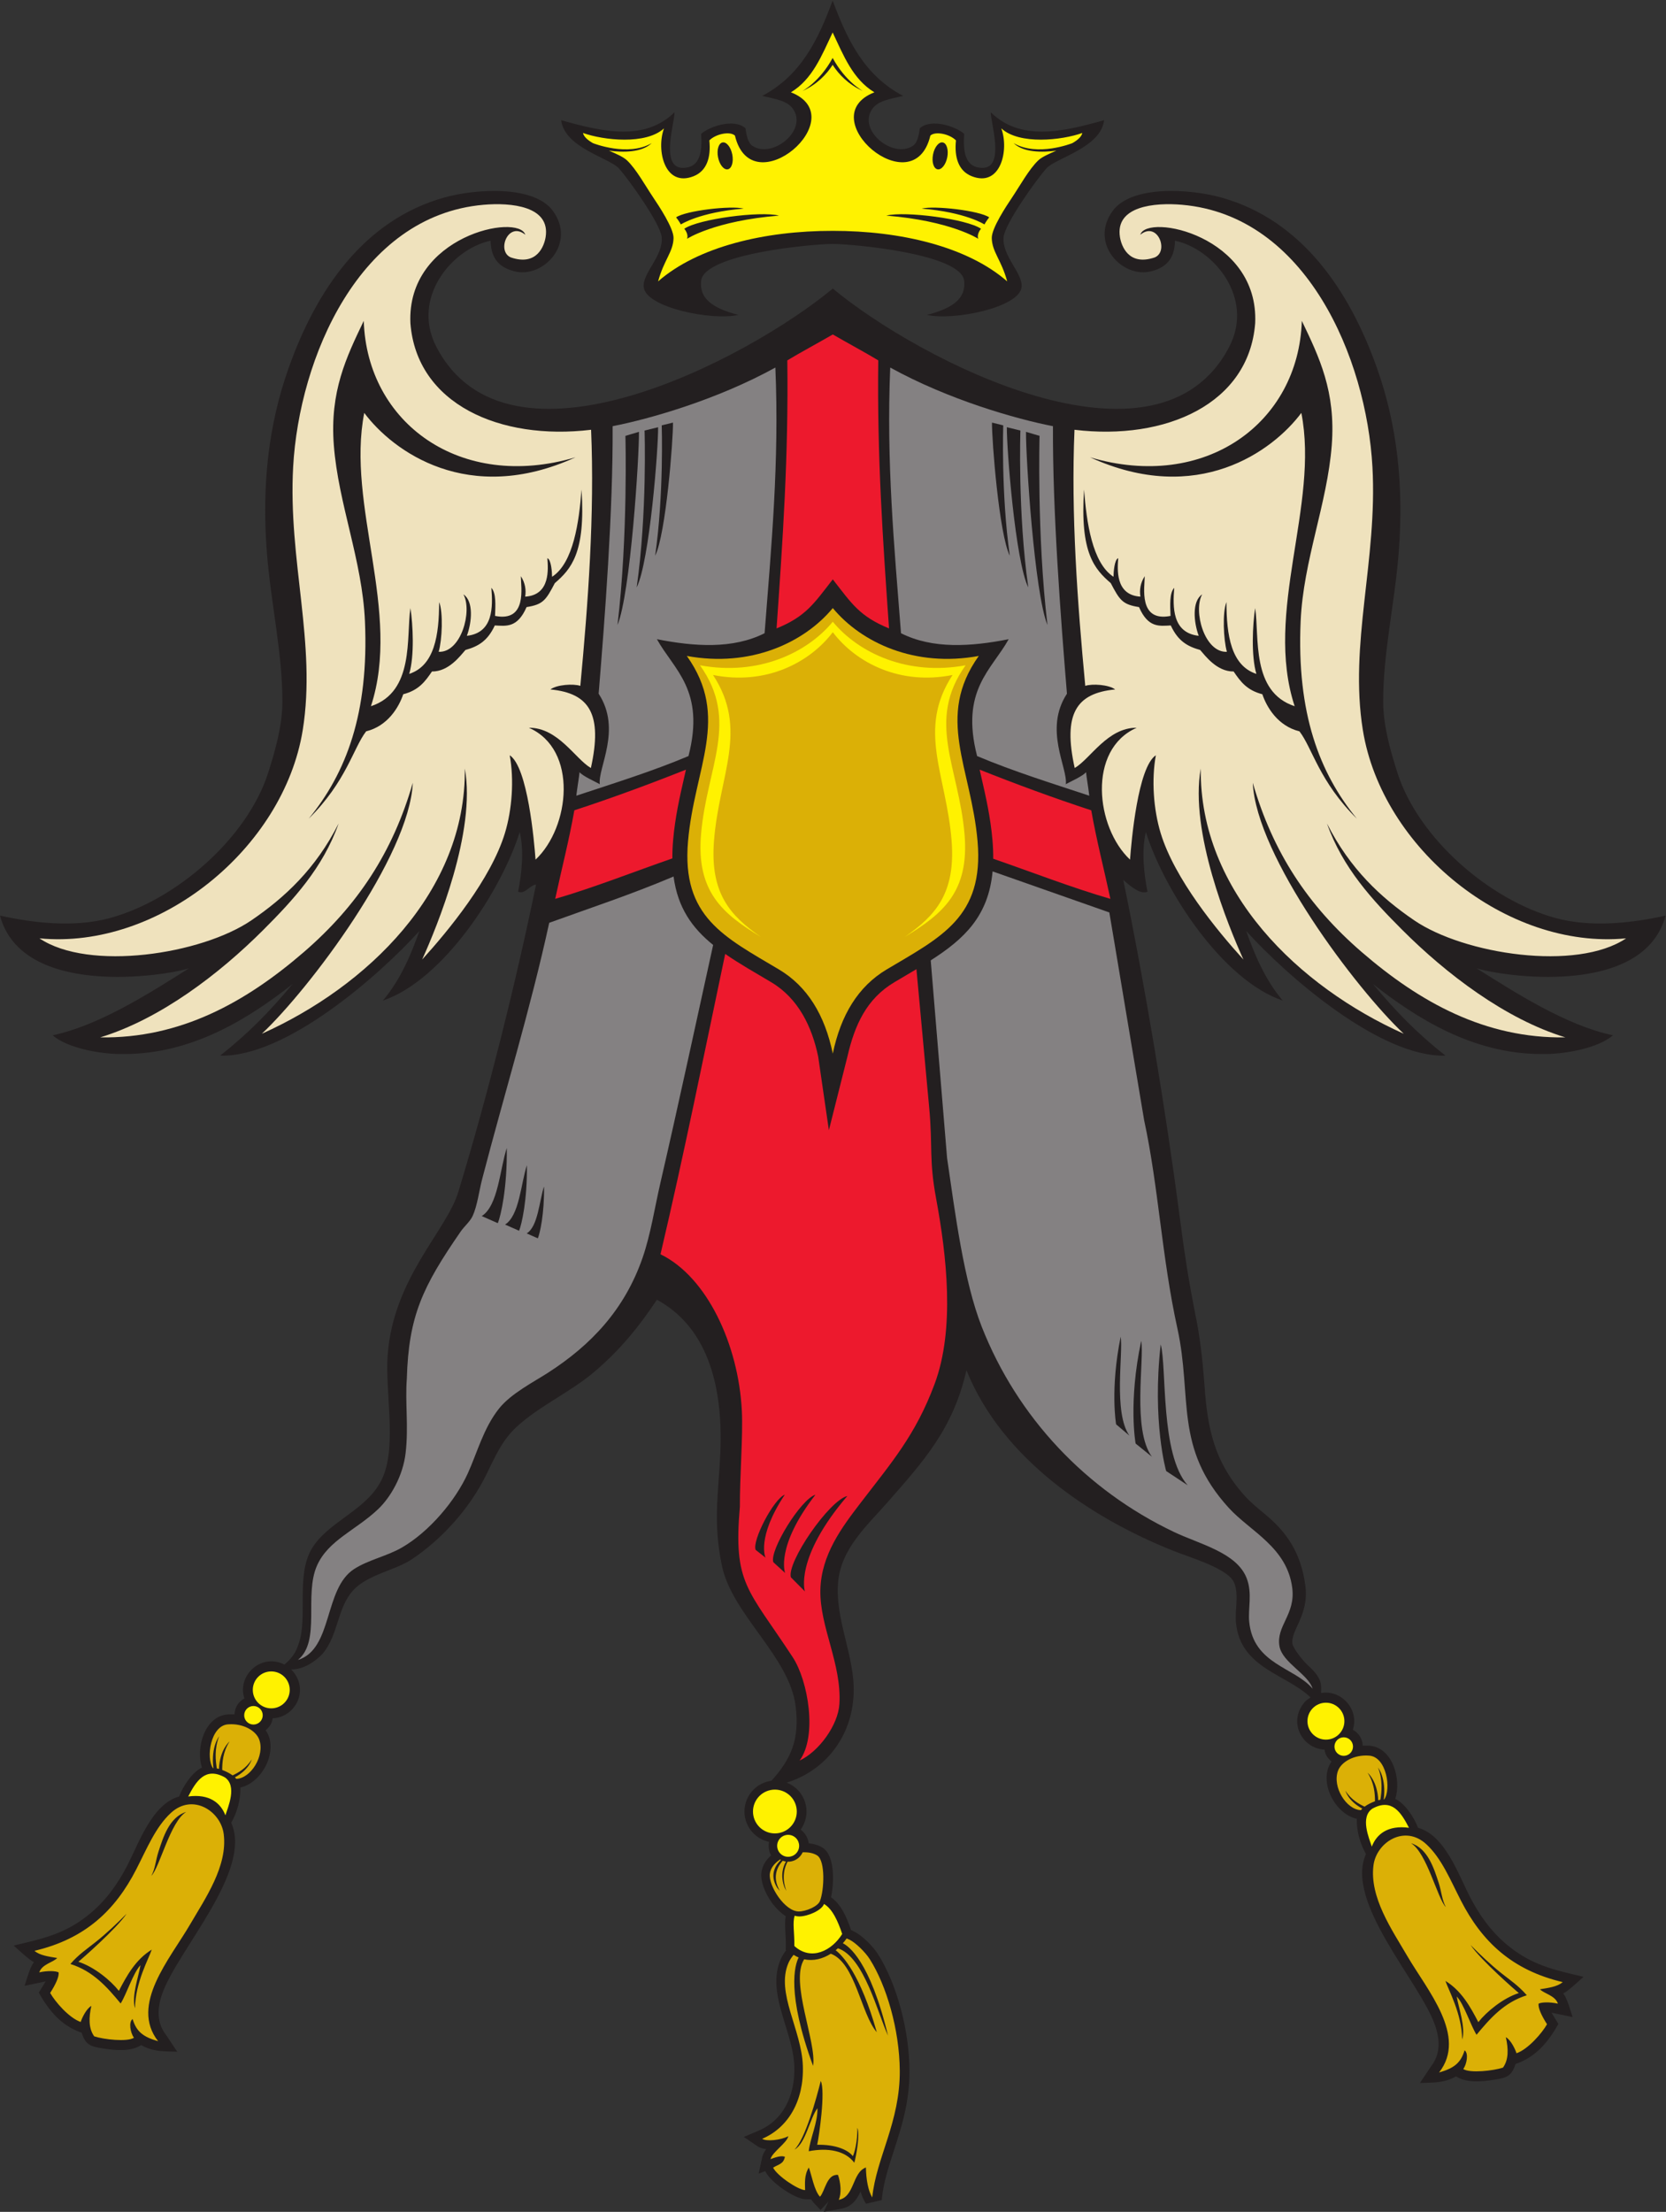 <?xml version="1.0" encoding="UTF-8" standalone="no"?>
<svg
   xmlns:dc="http://purl.org/dc/elements/1.1/"
   xmlns:cc="http://creativecommons.org/ns#"
   xmlns:rdf="http://www.w3.org/1999/02/22-rdf-syntax-ns#"
   xmlns:svg="http://www.w3.org/2000/svg"
   xmlns="http://www.w3.org/2000/svg"
   viewBox="0 0 747.6 992.453"
   height="992.453"
   width="747.6"
   xml:space="preserve"
   id="svg2"
   version="1.1"><rect x="0" y="0" width="747.6" height="992.453" fill="#333333" stroke="none"/><defs
     id="defs6" /><g
     transform="matrix(1.333,0,0,-1.333,0,992.453)"
     id="g10"><g
       transform="scale(0.1)"
       id="g12"><path
         id="path14"
         style="fill:#231f20;fill-opacity:1;fill-rule:evenodd;stroke:none"
         d="m 3781.37,4483.49 c 27.34,-24.56 58.42,-49.53 81.52,-39.7 -11.31,56.02 -21.11,136.93 -5.43,200.72 60.76,-194.16 256.08,-497.75 460.59,-567.28 -62.58,74.6 -96.64,161.18 -122.93,234.33 138.73,-153.47 452.24,-426.18 670.74,-419.61 -97.7,77.19 -167.27,149.4 -243.56,240.79 145.2,-114.24 334.81,-234.31 563.19,-235.37 79.49,-2.17 194.71,19.48 244.3,63.06 -156.29,32.7 -326.8,142.16 -459.2,225.56 81.36,-26.28 562.12,-100.87 636.44,177.24 -111.93,-24.68 -249.53,-41.13 -370.58,-8.06 -222.66,60.83 -461.16,268.41 -531.7,487.39 -24.38,75.68 -47.84,159.94 -48.34,237.65 -1.08,164.34 39.06,335.01 52.36,507.54 17.15,222.64 -5.31,426.07 -72.5,616.29 -93.48,264.65 -253.81,499.93 -523.65,576.01 -105.94,29.87 -302.48,42.67 -366.55,-44.31 -80.56,-109.37 32.13,-228.53 128.83,-203.78 42.23,10.81 79.34,34.29 80.63,103.08 130.72,-27.58 267.44,-192.78 182.95,-356.4 -240.78,-466.12 -1047.39,-43.52 -1334.97,195.28 -287.58,-238.8 -1094.19,-661.4 -1334.96,-195.28 -84.5,163.62 52.22,328.82 182.95,356.4 1.29,-68.79 38.38,-92.27 80.63,-103.08 96.69,-24.75 209.38,94.41 128.82,203.78 -64.06,86.98 -260.61,74.18 -366.55,44.31 -269.84,-76.08 -430.16,-311.36 -523.642,-576.01 -67.188,-190.22 -89.653,-393.65 -72.504,-616.29 13.289,-172.53 53.434,-343.2 52.359,-507.54 -0.508,-77.71 -23.957,-161.97 -48.34,-237.65 C 831.734,4623.58 593.23,4416 370.582,4355.17 249.52,4322.1 111.918,4338.55 0,4363.23 c 74.309,-278.11 555.078,-203.52 636.43,-177.24 -132.403,-83.4 -302.899,-192.86 -459.2,-225.56 49.606,-43.58 164.821,-65.23 244.309,-63.06 228.383,1.06 417.977,121.13 563.188,235.37 -76.293,-91.39 -145.872,-163.6 -243.571,-240.79 218.496,-6.57 532.024,266.14 670.744,419.61 -26.28,-73.15 -60.34,-159.73 -122.93,-234.33 204.53,69.53 399.82,373.12 460.58,567.28 15.68,-63.79 5.88,-144.7 -5.41,-200.72 23.09,-9.83 37.52,20.7 60.42,24.16 -67.43,-327.32 -161.32,-705.53 -261.82,-1035.2 -40.06,-131.4 -217.93,-287.69 -237.66,-547.81 -9.32,-122.93 30.67,-301.27 -15.82,-410.7 -48.13,-113.32 -186.92,-148.13 -241.96,-245.88 -50.093,-88.93 -11.23,-228.73 -41.55,-315 -6.18,-17.6 -12.84,-41.47 -48.273,-71.13 -78.571,40.25 -160.469,-37.7 -134.825,-114.05 -20.129,-11.11 -32.214,-30.09 -33.339,-53.59 l -22.122,-0.1 c -80.25,-5.8 -108.531,-116.44 -87.296,-179.02 -31.219,-14.14 -63.207,-60.96 -76.875,-97.4 -90.379,-24.73 -135.797,-156.7 -173.532,-230.28 -32.129,-62.63 -71.961,-118.4 -125.355,-162.97 C 221.387,935.781 146.363,920.078 45.984,896.406 63.375,881.133 96.391,849.531 114.332,840.449 100.859,824.219 90.113,783.105 82.754,760.918 l 71.019,14.863 -23.144,-37.832 c 33.75,-60.351 75.598,-111.543 144.328,-135 13.371,-42.617 31.52,-46.543 73.637,-53.183 40.914,-6.446 91.226,-11.094 126.605,11.582 42.008,-23.36 75.16,-20.313 121.477,-22.344 l -37.289,56.055 c -32.047,40.937 -30.61,88.75 -13.684,137.988 50.235,146.172 305.531,414.123 232.676,576.793 20.25,35.39 31.941,78.6 30.84,118.6 74.211,15.9 130.972,126.46 85.269,192.58 12.922,12.36 20.285,20.68 23.457,40.33 77.184,3.22 126.455,98.01 62.426,164.55 50.019,-1.02 95.289,40.27 107.059,54.51 51.68,62.62 47.87,152.29 100.84,211.02 48.55,53.78 142.21,67.87 197.37,104.7 102.11,68.21 193.97,170.04 249.74,281.98 29.73,59.64 53.05,117.96 104.73,165.13 77.9,71.15 180.62,115.96 261.82,185.31 84.94,72.52 147.46,148.38 209.46,241.68 161.88,-87.55 224.08,-274.72 213.49,-515.6 -6.13,-139.4 -24.97,-230.72 4.95,-377.74 33.96,-166.87 228.32,-306.71 248.81,-476.21 13.39,-110.33 -15.59,-176.5 -81.6,-249.55 -2.23,-0.29 -4.45,-0.64 -6.65,-1.07 -13.34,-2.64 -26.19,-7.91 -37.74,-15.61 -11.07,-7.38 -20.92,-17.03 -28.8,-28.79 h -0.03 l -0.01,-0.02 h 0.03 c -7.86,-11.75 -13.04,-24.53 -15.66,-37.57 -2.73,-13.6 -2.7,-27.44 -0.08,-40.69 2.64,-13.34 7.9,-26.19 15.6,-37.75 7.39,-11.08 17.04,-20.92 28.79,-28.79 v -0.04 h 0.01 l 0.02,0.02 c 7.05,-4.73 14.45,-8.46 22,-11.25 4.71,-1.76 9.5,-3.12 14.34,-4.16 -0.55,-2.73 -0.93,-5.49 -1.13,-8.22 -0.47,-6.1 -0.09,-12.21 1.08,-18.15 0.9,-4.59 2.3,-9.1 4.15,-13.45 0.83,-1.92 1.74,-3.83 2.76,-5.71 -0.74,-0.64 -1.47,-1.31 -2.2,-1.99 -2.37,-2.21 -4.75,-4.61 -7.07,-7.19 h -0.04 c -6.47,-7.18 -11.87,-15.06 -15.89,-23.55 -3.86,-8.17 -6.43,-16.9 -7.47,-26.11 -1.57,-14.01 1.36,-30.84 7.54,-48.13 6.28,-17.56 16,-35.84 27.76,-52.09 l 4.8,-6.64 0.17,0.12 c 6.13,-7.82 12.8,-15.2 19.87,-21.84 6.95,-6.54 14.27,-12.34 21.83,-17.147 -1.44,-7.461 -2.04,-15.215 -2.15,-23.379 -0.14,-10.254 0.47,-20.801 1.15,-32.305 v -0.059 l 0.01,-0.136 h 0.01 c 0.78,-13.438 1.66,-28.438 1.35,-43.965 l -0.21,-10.254 -0.08,-3.828 1.24,-1.114 -0.55,-0.722 c -3.73,-4.863 -7.06,-9.746 -9.95,-14.531 v -0.04 c -2.95,-4.921 -5.51,-9.824 -7.6,-14.648 -15.42,-35.391 -17.33,-71.894 -12.36,-109.336 4.88,-36.758 16.32,-74.121 28.01,-112.246 h -0.02 l 0.02,-0.059 0.07,-0.156 c 14.09,-45.996 28.58,-93.262 30.09,-137.832 0.88,-26.133 -1.3,-50.605 -6.21,-73.144 -5.03,-23.086 -12.91,-44.063 -23.25,-62.637 -10.29,-18.438 -23.1,-34.609 -38.03,-48.184 -14.94,-13.574 -32.02,-24.511 -50.83,-32.539 l -37.6,-16.015 -14.1,-5.996 12.66,-8.614 33.75,-22.969 h 0.03 c 5.41,-3.691 12.41,-6.328 20.37,-7.988 2.78,-0.586 5.7,-1.035 8.73,-1.406 -1.41,-1.836 -2.75,-3.691 -4,-5.586 -4.57,-6.875 -8.01,-14.043 -9.67,-21.66 l -8.77,-40.176 -3.29,-15.078 14.44,5.469 7.89,2.988 0.88,-1.797 c 4.38,-8.906 12.15,-18.633 21.81,-28.242 10.39,-10.332 23.07,-20.684 36.07,-29.805 13.87,-9.746 28.77,-18.496 42.28,-24.727 13.16,-6.074 25.32,-9.863 34.49,-10.078 l 18.97,-0.43 c 0.87,-1.387 1.78,-2.734 2.71,-4.023 2.07,-2.91 4.28,-5.664 6.62,-8.145 l 16.16,-17.168 6.06,-6.445 6.1,6.445 16.27,17.168 c 1.8,1.914 3.45,3.906 4.99,5.996 L 2779.71,14.551 2772.98,0 l 15.78,2.793 42.06,7.441 c 22.48,3.965 37.46,14.648 48.67,28.652 7.19,8.965 12.64,19.082 17.52,29.531 1.25,-4.356 2.62,-8.574 4.1,-12.617 3.13,-8.516 6.84,-16.367 11.14,-23.32 l 3.16,-5.117 5.82,1.348 41.17,9.531 5.84,1.348 0.61,5.996 c 5.29,52.656 22.24,104.883 39.96,159.512 l 0.02,0.078 v 0 c 12.95,39.902 26.29,81.074 36.35,125.488 10.09,44.57 16.83,92.305 16.44,145.02 -0.25,34.257 -2.99,68.925 -7.77,103.046 -5.04,35.899 -12.35,71.25 -21.41,104.942 -9.45,35.137 -20.86,68.75 -33.69,99.531 -12.91,31.016 -27.29,59.199 -42.52,83.301 -4.45,7.051 -9.88,14.336 -15.86,21.465 -6.29,7.5 -13.26,14.961 -20.37,21.855 -7.48,7.266 -15.25,14.043 -22.66,19.746 -7.4,5.684 -14.47,10.332 -20.62,13.438 -2.44,1.23 -5.02,2.441 -7.64,3.613 -1.33,0.606 -2.63,1.172 -3.94,1.719 -4.07,11.973 -8.5,23.984 -13.38,35.43 -5.49,12.832 -11.66,25.19 -18.67,36.33 -5.51,8.75 -11.55,16.79 -18.19,23.86 -5.34,5.67 -11.06,10.73 -17.21,14.99 2.44,11.42 4.3,24.31 5.41,37.57 1.24,14.94 1.56,30.57 0.7,45.3 -1.08,18.65 -4.25,36.46 -9.97,51.19 -5.4,13.88 -13.15,25.17 -23.63,32.09 -6.16,4.08 -12.97,7.34 -20.23,9.82 -7.42,2.54 -15.31,4.28 -23.47,5.24 h -0.04 c -1.35,0.15 -2.69,0.29 -4.02,0.43 -0.2,1.58 -0.45,3.12 -0.74,4.59 -1.7,8.63 -5.11,16.97 -10.12,24.47 -4.27,6.4 -9.71,12.19 -16.24,16.97 0.66,0.92 1.32,1.88 1.98,2.87 7.87,11.74 13.04,24.53 15.67,37.6 2.72,13.57 2.7,27.42 0.08,40.68 -2.64,13.32 -7.9,26.19 -15.61,37.74 -7.39,11.07 -17.03,20.92 -28.79,28.79 -6.46,4.33 -13.24,7.85 -20.2,10.56 127.98,39.79 218.95,152.07 225.2,297.5 5.51,127.93 -63.55,248.62 -52.15,377.97 10.02,113.58 99.94,192.03 167.29,269.16 118.83,136.08 219.51,244.71 264.69,443.54 120.91,-300.73 423.65,-498.79 693.22,-606.64 66.48,-26.59 190.27,-61.43 208.71,-110.43 15.59,-41.43 1.17,-89.63 5.43,-133.48 14.94,-153.36 171.48,-172.95 250.96,-250.9 l -15.41,-10.97 c -64.05,-66.57 -14.77,-161.33 62.42,-164.57 3.16,-19.65 10.53,-27.97 23.46,-40.34 -45.71,-66.11 11.07,-176.68 85.27,-192.57 -1.11,-39.99 10.58,-83.21 30.84,-118.6 -72.85,-162.67 182.44,-430.624 232.67,-576.796 16.92,-49.238 18.36,-97.05 -13.69,-137.988 l -37.28,-56.055 c 46.31,2.051 79.47,-1.015 121.48,22.364 35.37,-22.696 85.69,-18.028 126.6,-11.602 42.11,6.641 60.26,10.567 73.64,53.203 68.73,23.457 110.58,74.649 144.33,135 l -23.14,37.813 71.01,-14.864 c -7.36,22.188 -18.1,63.301 -31.58,79.532 17.95,9.082 50.96,40.683 68.34,55.957 -100.37,23.672 -175.39,39.375 -258.14,108.418 -53.4,44.57 -93.23,100.351 -125.35,162.968 -37.74,73.57 -83.15,205.55 -173.54,230.27 -13.67,36.47 -45.64,83.27 -76.86,97.41 21.22,62.57 -7.07,173.22 -87.3,179.02 l -22.13,0.1 c -1.13,23.49 -13.2,42.48 -33.34,53.59 22.6,67.31 -38.34,135.82 -106.91,123.56 1.79,32.65 0.66,52.3 -43.4,92.44 -20.94,19.06 -50.2,58.61 -52.7,72.46 -7.97,44.16 55.55,96.66 43.58,193.55 -14.32,115.86 -66.04,185.71 -136.43,243.75 -23.88,19.69 -47.28,38.99 -66.19,59.69 -117.97,129.18 -128.91,259.67 -138.71,391.56 -4.77,64.03 -14.12,151.41 -30.39,225.53 -23.85,123.32 -35.31,199.28 -50.8,317.83 -48.11,368.13 -116.78,780.86 -190.8,1140.25 z m -978.35,2140.58 c -65.63,0.12 -432.9,-32.59 -442.73,-124.03 -6.27,-58.29 35.8,-91.74 125.01,-114.74 -87.03,-20.17 -309.05,23.84 -318.22,92.65 -6.24,46.93 66.72,105.14 60.42,169.18 -4.51,45.98 -112.27,196.46 -144.58,231.8 -31.77,34.75 -182.86,69.33 -193.77,161.81 143.82,-41.07 282.5,-70.36 381.54,26.53 0.35,-34.92 -46.88,-180.81 23.34,-186.93 69.31,-3.42 69.19,65.97 66.26,114.32 27.55,24.76 110.73,53.1 149.18,19.01 3.07,-22.09 8,-48.77 23.05,-59.02 66.52,-45.29 187.68,51.52 137.09,123.89 -19.58,28 -57.93,32.98 -103.75,43.89 129.87,68.5 188.16,188 237.16,320.93 49.36,-133.02 106.8,-252.17 237.18,-320.93 -45.82,-10.91 -84.18,-15.89 -103.75,-43.89 -50.59,-72.37 70.56,-169.18 137.07,-123.89 15.05,10.25 19.98,36.93 23.06,59.02 38.44,34.09 121.62,5.75 149.18,-19.01 -2.93,-48.35 -3.05,-117.74 66.25,-114.32 70.22,6.12 22.99,152.01 23.34,186.93 99.04,-96.89 237.74,-67.6 381.54,-26.53 -10.89,-92.48 -161.99,-127.06 -193.76,-161.81 -32.31,-35.34 -140.06,-185.82 -144.59,-231.8 -6.29,-64.04 66.67,-122.25 60.42,-169.18 -9.16,-68.81 -231.19,-112.82 -318.22,-92.65 89.22,23 131.29,56.45 125.02,114.74 -9.84,91.44 -377.11,124.15 -442.74,124.03 v 0" /><path
         id="path16"
         style="fill:#fff200;fill-opacity:1;fill-rule:evenodd;stroke:none"
         d="m 2803.51,6668.2 h -0.97 c -227.89,0.2 -452.98,-52.93 -587.12,-170.12 19.97,73.16 50.6,98.43 51.97,145.42 0.97,33.32 -49.91,109.45 -68.08,136.55 -26.7,39.82 -57.67,96.22 -88.62,125.44 -12.31,11.62 -35.83,21.93 -60.58,32.56 46.84,-6.24 110.24,-6.8 143.79,25.47 -79.52,-46.84 -196.12,-0.77 -197.69,-0.18 -17.54,10.06 -30.71,21.19 -33.7,34.34 69.33,-24.77 211.62,-40.56 272.77,15.43 -26.88,-73.19 2.37,-200.05 100.01,-160.84 43.58,17.5 58.59,62.36 52.66,120.43 22.03,22.1 69.96,31.6 86.12,16.1 56.81,-237.38 402.34,61.63 188.46,145.72 72.74,44.04 103.53,123.49 140.01,200.43 l 0.48,1.03 0.49,-1.03 c 36.47,-76.94 67.27,-156.39 140.01,-200.43 -213.88,-84.09 131.66,-383.1 188.45,-145.72 16.17,15.5 64.1,6 86.14,-16.1 -5.94,-58.07 9.06,-102.93 52.65,-120.43 97.64,-39.21 126.88,87.65 100,160.84 61.15,-55.99 203.44,-40.2 272.78,-15.43 -2.99,-13.15 -16.16,-24.28 -33.7,-34.34 -1.58,-0.59 -118.16,-46.66 -197.69,0.18 33.55,-32.27 96.95,-31.71 143.79,-25.47 -24.75,-10.63 -48.26,-20.94 -60.59,-32.56 -30.94,-29.22 -61.91,-85.62 -88.61,-125.44 -18.17,-27.1 -69.06,-103.23 -68.09,-136.55 1.37,-46.99 31.99,-72.26 51.98,-145.42 -134.15,117.19 -359.22,170.32 -587.12,170.12 z m -0.49,581.97 C 2759,7169.2 2701.21,7138.93 2701,7138.77 c 49.47,22.36 81.07,55.9 101.54,87.37 v 1.5 l 0.48,-0.75 0.49,0.75 v -1.5 c 20.47,-31.47 52.06,-65.01 101.55,-87.37 -0.22,0.16 -58.01,30.43 -102.04,111.4 z m 370.73,-284.41 c -13.24,2.59 -27.95,-15.55 -32.83,-40.52 -4.9,-24.96 1.85,-47.31 15.1,-49.9 13.24,-2.6 27.93,15.54 32.83,40.51 4.88,24.97 -1.88,47.31 -15.1,49.91 z m 128.63,-290.47 c -47.13,32.67 -254.86,60.3 -318.75,44.23 217.09,-17.55 309.18,-77.86 309.46,-78.04 -4.91,12.74 4.25,27.68 9.29,33.81 z m 27.64,38.42 c -32.23,22.33 -183.89,40.39 -227.56,29.4 148.4,-11.99 211.37,-53.22 211.54,-53.34 5.2,9.53 12.58,19.75 16.02,23.94 z m -897.72,252.05 c 13.24,2.59 27.94,-15.55 32.83,-40.52 4.9,-24.96 -1.86,-47.31 -15.09,-49.9 -13.24,-2.6 -27.95,15.54 -32.84,40.51 -4.89,24.97 1.87,47.31 15.1,49.91 z m -128.64,-290.47 c 47.14,32.67 254.86,60.3 318.76,44.23 -217.1,-17.55 -309.19,-77.86 -309.46,-78.04 4.9,12.74 -4.26,27.68 -9.3,33.81 z m -27.62,38.42 c 32.22,22.33 183.87,40.39 227.55,29.4 -148.4,-11.99 -211.36,-53.22 -211.54,-53.34 -5.2,9.53 -12.58,19.75 -16.01,23.94 v 0" /><path
         id="path18"
         style="fill:#848182;fill-opacity:1;fill-rule:evenodd;stroke:none"
         d="m 2573.92,5313.84 c -106.69,-53.88 -235.91,-45.11 -362.53,-20.14 57.45,-103.56 163.42,-171.48 106.32,-393.42 -123.59,-52.01 -250.55,-91.24 -377.58,-133.4 3.1,27.32 9.79,65.62 10.83,79.27 10.48,-13.22 52.8,-31.94 66.4,-39.54 l 1.76,-1.38 c -7.18,55.6 75.09,184.09 -3.87,304.96 20.85,254.13 48.66,614.99 47.11,900.5 124.32,24.22 351.09,88.83 547.81,197.38 13.44,-317.93 -13.42,-600.77 -36.25,-894.23 z m 879.99,677.82 c -0.84,-85.1 28.49,-543.61 72.22,-650.09 -35.82,302.88 -26.62,635.63 -26.62,636.59 l -45.6,13.5 z m -114.52,31.12 c -0.7,-58.68 23.68,-374.84 60,-448.26 -29.76,208.86 -22.1,438.3 -22.1,438.95 l -37.9,9.31 z m 50.04,-15.56 c -0.84,-70.61 28.5,-451.07 72.21,-539.42 -35.8,251.32 -26.6,527.43 -26.6,528.22 l -45.61,11.2 z m -1238.47,-15.56 c 0.84,-85.1 -28.48,-543.61 -72.21,-650.09 35.82,302.88 26.61,635.63 26.61,636.59 l 45.6,13.5 z m 114.53,31.12 c 0.7,-58.68 -23.67,-374.84 -60.01,-448.26 29.76,208.86 22.12,438.3 22.11,438.95 l 37.9,9.31 z m -50.06,-15.56 c 0.84,-70.61 -28.48,-451.07 -72.2,-539.42 35.81,251.32 26.61,527.43 26.61,528.22 l 45.59,11.2 z m 817.68,-693.38 c 106.68,-53.88 235.89,-45.11 362.52,-20.14 -57.45,-103.56 -163.42,-171.48 -106.33,-393.42 123.61,-52.01 250.56,-91.24 377.59,-133.4 -3.1,27.32 -9.78,65.62 -10.84,79.27 -10.46,-13.22 -52.79,-31.94 -66.38,-39.54 l -1.76,-1.38 c 7.17,55.6 -75.1,184.09 3.85,304.96 -20.84,254.13 -48.65,614.99 -47.09,900.5 -124.32,24.22 -351.1,88.83 -547.81,197.38 -13.44,-317.93 13.41,-600.77 36.25,-894.23 v 0" /><path
         id="path20"
         style="fill:#848182;fill-opacity:1;fill-rule:evenodd;stroke:none"
         d="m 4418.75,1761.11 c -61.17,72.37 -199.43,81.43 -213.48,225.57 -4.25,43.71 11.04,94.26 -8.04,145.02 -32.99,87.66 -158.09,115.29 -245.73,157.09 -295.09,140.7 -526.3,384.98 -646.42,690.17 -60.65,154.15 -89.49,381.41 -116.82,567.95 l -55.08,665.72 c 112.37,71.79 194.24,148.36 208.28,299.44 l 392.93,-138.14 c 2,-9.12 115.24,-690.2 117.21,-699.34 48.63,-224.9 59.2,-460.78 111.99,-701.04 50.9,-231.71 -12.22,-401.15 173.21,-604.19 72.54,-79.44 196.48,-132.41 213.47,-269.89 11.08,-89.45 -55.41,-127.44 -43.02,-196.01 9.82,-54.44 97.14,-93.85 111.5,-142.35 z m -492.95,732.54 c -0.29,0.31 -47.75,166.94 -18.44,426.33 21.12,-76.25 -2.2,-369.78 90.8,-474.14 l -72.36,47.81 z m -168.5,157.21 c -0.15,0.23 -20.66,118.26 15.36,295.08 8.98,-54.01 -25.3,-254.73 29.2,-332.91 l -44.56,37.83 z m 65.67,-64.67 c -0.2,0.27 -25.37,138.63 18.85,345.84 11.01,-63.26 -31.04,-298.51 35.84,-390.17 l -54.69,44.33 z m -2201.26,765.72 c 55.27,34.55 61.08,158.3 84.31,229.11 1.69,-134.36 -20.05,-228.48 -30.18,-253.01 l -54.13,23.9 z m 151.44,-58.43 c 38.24,23.9 42.26,109.55 58.33,158.53 1.18,-92.97 -13.86,-158.08 -20.87,-175.08 l -37.46,16.55 z m -72.91,29.84 c 48.18,30.12 53.26,138.01 73.5,199.73 1.48,-117.13 -17.47,-199.18 -26.3,-220.57 l -47.2,20.84 z m 700.49,941.16 c -56.3,-255.32 -118.75,-546.53 -177.26,-799.5 -19.54,-84.51 -33.03,-174.9 -60.41,-253.79 -60.62,-174.61 -173.57,-293.53 -318.22,-386.68 -48.58,-31.29 -124.94,-70.08 -165.15,-120.84 -51.87,-65.45 -72.62,-146.64 -104.73,-217.52 -42.23,-93.2 -130.04,-196.6 -221.54,-249.72 -50.91,-29.57 -112.48,-41.23 -161.12,-72.5 -103.17,-66.37 -70.69,-269.34 -189.32,-306.16 78.31,64.4 19.5,217.97 64.45,318.23 38.2,85.23 130.8,118.47 205.43,189.31 42.41,40.28 83.82,112.33 92.65,189.32 10.35,90.21 -2.11,168.89 4.02,249.75 6.13,211.38 52.86,309.35 181.27,495.44 11.64,17.09 31.6,33.42 40.27,52.37 15.83,34.55 21.53,83.67 32.23,124.86 73.01,281.04 162.54,572.13 225.57,862 144.9,52.46 273.11,94.21 418.62,155.83 14,-105.92 63.23,-173.74 133.24,-230.4 v 0" /><path
         id="path22"
         style="fill:#efe2bd;fill-opacity:1;fill-rule:evenodd;stroke:none"
         d="m 1389.67,4810.34 c -67.18,-233.27 -185.51,-413.16 -366.42,-569.5 -196.254,-169.6 -416.371,-291.74 -685.941,-287.5 202.382,61.74 401.121,213.8 548.851,361.55 100.153,100.15 201.15,208.99 253.78,358.5 -77.21,-153.01 -181.979,-249.94 -294.045,-326.28 -167.625,-114.1 -546.161,-172.46 -712.969,-60.41 402.722,-38.62 821.847,302.62 886.174,700.87 46.95,290.76 -49.682,571.18 -32.237,886.17 20.257,365.74 222.247,845.49 640.467,882.14 93.35,8.18 226.17,-4.24 209.45,-108.75 -4.5,-28.18 -28.06,-98.45 -116.81,-68.48 -49.42,20.05 -9.67,123.81 48.34,76.53 -22.02,73.14 -400.33,-3.46 -386.69,-298.07 21.21,-271.59 301.12,-395.54 608.23,-358.5 12.1,-284.1 -10.06,-583.7 -36.25,-862 -23.27,7.87 -79.43,4.23 -100.7,-12.08 132.22,-12.44 176.17,-83.57 136.25,-264.43 -53.36,31.33 -110.17,136.02 -208.76,135.53 166.85,-73.31 138.22,-335.37 22.49,-443.95 -4.56,62.07 -26.35,311.93 -86.94,351.3 15.18,-82.61 7.89,-182.65 -16.1,-261.82 -46.73,-154.14 -190.19,-328.48 -278.65,-425.75 50.55,111.91 181.95,430.51 143.62,642.85 4.58,-414.89 -331.34,-734.96 -683.33,-892.68 160.62,151.22 496.84,596.99 508.19,844.76 z m 2827.67,0 c 67.19,-233.27 185.51,-413.16 366.43,-569.5 196.25,-169.6 416.37,-291.74 685.94,-287.5 -202.39,61.74 -401.12,213.8 -548.85,361.55 -100.16,100.15 -201.15,208.99 -253.77,358.5 77.21,-153.01 181.97,-249.94 294.04,-326.28 167.62,-114.1 546.16,-172.46 712.97,-60.41 -402.73,-38.62 -821.85,302.62 -886.17,700.87 -46.95,290.76 49.67,571.18 32.23,886.17 -20.26,365.74 -222.25,845.49 -640.47,882.14 -93.34,8.18 -226.17,-4.24 -209.46,-108.75 4.52,-28.18 28.07,-98.45 116.82,-68.48 49.41,20.05 9.67,123.81 -48.34,76.53 22.03,73.14 400.33,-3.46 386.7,-298.07 -21.21,-271.59 -301.13,-395.54 -608.24,-358.5 -12.09,-284.1 10.06,-583.7 36.25,-862 23.26,7.87 79.43,4.23 100.7,-12.08 -132.23,-12.44 -176.17,-83.57 -136.25,-264.43 53.36,31.33 110.18,136.02 208.75,135.53 -166.83,-73.31 -138.2,-335.37 -22.48,-443.95 4.57,62.07 26.35,311.93 86.93,351.3 -15.17,-82.61 -7.89,-182.65 16.12,-261.82 46.72,-154.14 190.17,-328.48 278.63,-425.75 -50.53,111.91 -181.95,430.51 -143.61,642.85 -4.57,-414.89 331.34,-734.96 683.34,-892.68 -160.63,151.22 -496.84,596.99 -508.21,844.76 z m 165.16,1554.82 c 58.44,-122.11 114.69,-237.27 100.7,-418.91 -15.19,-197.21 -95.72,-387.27 -104.72,-592.13 -13.64,-309.94 63.16,-510.7 189.31,-664.62 -126.56,124.76 -149.86,237.66 -193.34,294.04 -72.61,17.88 -110.13,80.89 -124.88,124.87 -52.23,13.39 -73.79,42.87 -96.68,76.54 -56.72,-0.46 -95.35,52.87 -112.77,72.5 -42.41,11.85 -74.48,29.85 -98.77,82.5 -37.83,-1.66 -75.92,-9.39 -106.97,61.83 -55.32,8.74 -64.77,22.66 -95.14,80.68 -54.69,47.23 -104.18,102.02 -89.85,314.75 8.21,-108.61 27.19,-246.96 99.15,-293.48 0.01,15.72 3.18,58.56 15.84,62.57 -2.25,-34.13 -11.59,-124.1 74.72,-129.38 -3.67,21.84 -0.12,46.47 14.55,68.89 -0.06,-35.83 -22.58,-155.25 86.84,-133.76 -1.27,34.69 -4.16,77 12.4,94.57 -5.02,-64.51 -7.07,-151.58 82.48,-161.52 -16.91,45.47 -23.16,116.45 11.52,139.43 -30.68,-56.17 7.84,-196.56 83.36,-193.33 -11.64,40.52 -15.52,133.28 -1.52,167.37 0.14,-111.56 15.63,-213.84 100.7,-241.68 -17.95,61.05 -12.71,165.81 -4.02,221.54 14.53,-97.64 -14.14,-282.1 132.91,-330.3 -104.08,317.52 83.59,676.17 22.5,987.28 -96.09,-128.83 -349.78,-314.45 -711.29,-149.45 387.99,-114.84 701.95,115.49 712.97,459.2 z m -3157.97,0 c -58.44,-122.11 -114.7,-237.27 -100.71,-418.91 15.2,-197.21 95.73,-387.27 104.73,-592.13 13.63,-309.94 -63.18,-510.7 -189.32,-664.62 126.57,124.76 149.86,237.66 193.34,294.04 72.62,17.88 110.13,80.89 124.88,124.87 52.22,13.39 73.8,42.87 96.67,76.54 56.73,-0.46 95.35,52.87 112.79,72.5 42.4,11.85 74.47,29.85 98.77,82.5 37.83,-1.66 75.92,-9.39 106.96,61.83 55.31,8.74 64.78,22.66 95.14,80.68 54.69,47.23 104.19,102.02 89.85,314.75 -8.2,-108.61 -27.19,-246.96 -99.15,-293.48 -0.01,15.72 -3.18,58.56 -15.83,62.57 2.25,-34.13 11.58,-124.1 -74.72,-129.38 3.67,21.84 0.1,46.47 -14.56,68.89 0.06,-35.83 22.57,-155.25 -86.84,-133.76 1.27,34.69 4.15,77 -12.39,94.57 5.02,-64.51 7.05,-151.58 -82.5,-161.52 16.92,45.47 23.17,116.45 -11.52,139.43 30.7,-56.17 -7.82,-196.56 -83.35,-193.33 11.64,40.52 15.53,133.28 1.52,167.37 -0.14,-111.56 -15.63,-213.84 -100.7,-241.68 17.94,61.05 12.71,165.81 4.03,221.54 -14.54,-97.64 14.13,-282.1 -132.92,-330.3 104.09,317.52 -83.59,676.17 -22.49,987.28 96.09,-128.83 349.77,-314.45 711.27,-149.45 -387.97,-114.84 -701.93,115.49 -712.95,459.2 v 0" /><path
         id="path24"
         style="fill:#ed192d;fill-opacity:1;fill-rule:evenodd;stroke:none"
         d="m 3343.57,4554.68 c 125.57,-43.41 266.94,-98.17 394.44,-135.06 -21.31,99.52 -46.31,195.36 -64.44,298.08 -125.62,41 -256.42,89.39 -375.74,136.87 1.88,-8.27 3.77,-16.61 5.71,-25.02 14.94,-65.3 30.84,-134.75 37.51,-212.46 1.9,-22.03 2.7,-42.78 2.52,-62.41 z M 2543.88,2228.2 c -12.98,30.32 60.5,171.59 97.97,185.88 -96.17,-145.06 -64.94,-211.72 -64.85,-211.91 l -33.12,26.03 z m 59.42,-41.42 c -13.68,39.7 92.79,212.4 141.71,227.11 -135.63,-175.41 -102.13,-263.03 -102.04,-263.28 l -39.67,36.17 z m 59.17,-50.92 c -14.6,50.21 128.26,258.52 189.99,273.83 -179.3,-209.9 -142.94,-320.88 -142.85,-321.21 l -47.14,47.38 z m 488.58,1276.6 c 35.59,-192.32 64.42,-439.88 -4.74,-625.57 -64.4,-172.85 -145.12,-264.43 -251.02,-402.83 -59.96,-78.38 -130.92,-171.66 -133.58,-290.43 -2.77,-124.49 71.96,-247.73 64.03,-384.04 -4.1,-70.74 -69.08,-160.43 -134.05,-190.45 60.54,82.4 28.99,268.36 -23.06,347.83 -151.74,231.7 -200.6,246.31 -177.92,507.03 -0.6,98.38 10.81,238.62 6.67,321.63 -11.14,223.63 -117.43,451.64 -273.91,527.65 78.88,335.49 146.84,673.77 217.78,1011 47.82,-33.15 99.36,-62.12 155.23,-95.39 91.03,-54.23 137,-149.81 157.86,-250.35 l 35.98,-247.54 62.36,247.54 c 24.49,106.64 64.51,194.74 157.85,250.35 l 74.53,44.12 43.05,-467.13 c 12.1,-131.33 -1.04,-173.71 22.94,-303.42 z M 2803.51,5495.1 c -64.15,-82.3 -89.93,-124.29 -189.31,-165.14 20.93,299.02 40.3,576.55 36.25,902.27 38.12,23.32 107.19,60.58 153.06,87.22 45.87,-26.64 114.95,-63.9 153.05,-87.22 -4.04,-325.72 15.33,-603.25 36.27,-902.27 -99.39,40.85 -125.17,82.84 -189.32,165.14 z m -540.07,-939.28 c -126.01,-43.6 -265.8,-98.98 -394.42,-136.2 21.3,99.52 46.31,195.36 64.44,298.08 125.61,41 256.41,89.39 375.72,136.87 -1.86,-8.27 -3.77,-16.61 -5.7,-25.02 -14.93,-65.3 -30.82,-134.75 -37.51,-212.46 -1.86,-21.6 -2.67,-41.98 -2.53,-61.27 v 0" /><path
         id="path26"
         style="fill:#dbb006;fill-opacity:1;fill-rule:evenodd;stroke:none"
         d="m 2803.51,3898.77 c -26.95,129.87 -85.4,226.09 -181.26,283.19 -183.42,109.29 -328.04,176.19 -306.12,431 21.43,249.13 143.17,417.71 -4.04,624.35 214.37,-39.55 394.69,44.37 491.42,161.12 96.74,-116.75 277.06,-200.67 491.43,-161.12 -147.23,-206.64 -25.47,-375.22 -4.04,-624.35 21.91,-254.81 -122.72,-321.71 -306.13,-431 -95.86,-57.1 -154.3,-153.32 -181.26,-283.19 v 0" /><path
         id="path28"
         style="fill:#fff200;fill-opacity:1;fill-rule:evenodd;stroke:none"
         d="m 2561.06,4291.64 c -127.87,77.53 -217.72,151.72 -201.01,346.16 19.51,226.66 130.28,380.05 -3.66,568.06 195.05,-35.98 359.11,40.37 447.12,146.6 88.01,-106.23 252.08,-182.58 447.12,-146.6 -133.93,-188.01 -23.17,-341.4 -3.66,-568.06 16.72,-194.44 -73.14,-268.63 -201.01,-346.16 102.44,70.9 171.5,146.34 157.48,323.83 -17.6,222.57 -117.48,373.18 3.3,557.8 -175.9,-35.34 -323.85,39.64 -403.23,143.94 -79.37,-104.3 -227.33,-179.28 -403.23,-143.94 120.79,-184.62 20.9,-335.23 3.31,-557.8 -14.02,-177.49 55.03,-252.93 157.47,-323.83 v 0" /><path
         id="path30"
         style="fill:#fff200;fill-opacity:1;fill-rule:evenodd;stroke:none"
         d="m 2547.32,1388.59 c 22.65,33.81 68.45,42.87 102.27,20.24 33.82,-22.66 42.89,-68.46 20.24,-102.27 -22.65,-33.83 -68.45,-42.89 -102.27,-20.23 -33.83,22.63 -42.89,68.44 -20.24,102.26 z m 1916.27,325.28 c -34.33,0 -62.16,-27.85 -62.16,-62.17 0,-34.34 27.83,-62.17 62.16,-62.17 34.32,0 62.15,27.83 62.15,62.17 0,34.32 -27.83,62.17 -62.15,62.17 z m 156.61,-356.45 c -43.01,-28.51 -10.49,-101.4 -2.19,-128.01 15.94,41.61 53.61,73.03 125.21,63.46 -26.76,51.76 -57.44,100.49 -123.02,64.55 z m -96.66,239.98 c -17.23,0 -31.2,-13.96 -31.2,-31.19 0,-17.21 13.97,-31.19 31.2,-31.19 17.22,0 31.19,13.98 31.19,31.19 0,17.23 -13.97,31.19 -31.19,31.19 z M 2835.18,935.313 c -34.63,-55.625 -103.71,-92.286 -161.15,-40.45 0.9,45.371 -6.73,77.422 1.15,101.934 4.99,-1.524 9.96,-2.363 14.85,-2.402 27.24,-0.215 74.95,19.315 83.4,40.895 l 0.44,1.16 c 29.06,-16.88 47.58,-59.927 61.31,-101.137 z M 913.188,1819.16 c 34.328,0 62.167,-27.83 62.167,-62.17 0,-34.31 -27.839,-62.15 -62.167,-62.15 -34.325,0 -62.165,27.84 -62.165,62.15 0,34.34 27.84,62.17 62.165,62.17 z M 756.57,1462.73 c 43.024,-28.53 10.493,-101.4 2.196,-128 -15.934,41.6 -53.621,73.02 -125.219,63.45 26.758,51.76 57.453,100.49 123.023,64.55 z m 96.676,239.98 c 17.223,0 31.188,-13.96 31.188,-31.19 0,-17.22 -13.965,-31.19 -31.188,-31.19 -17.223,0 -31.191,13.97 -31.191,31.19 0,17.23 13.968,31.19 31.191,31.19 z M 2622.51,1252.7 c 11.37,16.95 34.35,21.5 51.31,10.13 16.97,-11.35 21.52,-34.33 10.16,-51.31 -11.37,-16.95 -34.34,-21.5 -51.31,-10.13 -16.97,11.34 -21.52,34.33 -10.16,51.31 v 0" /><path
         id="path32"
         style="fill:#dbb006;fill-opacity:1;fill-rule:evenodd;stroke:none"
         d="m 4844.49,469.16 c 50.92,14.531 73.13,32.559 85.88,74.59 14.14,-10 7.46,-46.406 -4.43,-63.047 22.85,-14.648 102.05,-5.742 133.71,4.863 19.12,26.524 18.48,62.832 9.61,102.364 17.07,-9.297 31.89,-41.348 35.86,-54.004 39.02,13.32 86.34,68.32 102.75,97.617 -17.73,27.891 -30.66,54.531 -28.32,69.336 9.81,4.922 36.23,6.25 65,-0.02 -9.16,27.637 -46.48,33.496 -60.43,48.34 28.24,4.746 58.67,8.457 76.54,24.16 -170.86,40.313 -271.73,136.289 -342.38,273.911 -36.48,71.07 -65.14,142.55 -116.66,190.17 -73.22,67.68 -167.99,6.51 -177.93,-70.86 -13.87,-107.99 62.13,-216.795 113.32,-304.607 67.83,-116.328 203.32,-270.391 107.48,-392.813 z M 532.273,574.473 c -50.91,14.511 -73.117,32.558 -85.863,74.59 -14.152,-10 -7.469,-46.407 4.43,-63.047 -22.852,-14.649 -102.063,-5.743 -133.723,4.863 -19.121,26.523 -18.465,62.832 -9.605,102.363 -17.051,-9.297 -31.887,-41.347 -35.848,-54.023 -39.027,13.34 -86.355,68.32 -102.758,97.636 17.739,27.891 30.668,54.532 28.317,69.336 -9.805,4.922 -36.215,6.25 -64.996,-0.019 9.168,27.637 46.472,33.496 60.425,48.34 -28.25,4.746 -58.664,8.457 -76.539,24.16 170.864,40.293 271.735,136.288 342.383,273.908 36.484,71.07 65.133,142.56 116.656,190.17 73.231,67.68 167.996,6.51 177.93,-70.86 C 766.949,1163.91 690.969,1055.1 639.762,967.285 571.934,850.957 436.438,696.895 532.273,574.473 Z m -22.625,556.817 c 13.055,23.87 14.516,52.75 23.887,81.37 15.606,47.63 36.469,116.25 93.356,133.63 -53.414,-31.88 -89.446,-187.21 -117.243,-215 z m 259.153,509.76 c 49.445,3.6 92.785,-21.01 103.832,-51.28 19.691,-53.97 -28.141,-130.77 -77.18,-132.25 -1.316,1.76 -2.879,3.52 -4.64,5.21 47.941,25.79 56.542,59.93 56.566,60.02 -19.043,-30.39 -46.149,-44.84 -64.344,-53.51 -9.976,7.3 -22.953,13.75 -34.984,18.16 0.062,23.83 1.773,60.14 24.652,95.9 -0.098,-0.1 -32.754,-26.95 -35.598,-92.36 -2.554,0.7 -5,1.27 -7.277,1.7 -4.043,25.7 -8.793,65.49 7.832,108.04 -0.082,-0.09 -28.258,-34.84 -19.097,-107.26 -0.422,-0.06 -0.825,-0.14 -1.2,-0.22 -24.965,33.01 -8.906,145.04 51.438,147.85 z M 322.383,908.535 c -29.84,-23.789 -57.809,-42.109 -85.426,-74.18 76.594,-24.101 123.602,-77.792 169.18,-132.929 19.426,30.273 42.363,103.633 66.793,128.887 -6.539,-39.063 -30.711,-104.043 -18.461,-144.981 0.875,87.012 47.383,169.219 56.394,197.363 -54.707,-33.632 -84.191,-88.027 -110.707,-138.75 -27.906,35.215 -82.773,80.625 -136.371,97.91 8.926,6.875 127.653,110.508 162.488,161.685 -31.871,-32.212 -67.425,-65.942 -103.89,-95.005 z M 2936.31,48.594 c -13.83,22.402 -20.7,61.211 -21.25,100.82 -46.47,-16.621 -37.91,-99.394 -91.52,-108.887 10.05,21.777 6.48,58.672 -2.52,83.887 -38.32,3.438 -43.7,-55.508 -60.68,-73.457 -19.52,20.762 -28.59,75.078 -37.51,98.34 -15.85,-25.567 -12.87,-53.828 -12.54,-76.113 -23.23,0.527 -94.24,48.183 -107.73,75.664 19.27,11.933 34.92,11.953 39.71,36.679 -9.99,3.223 -21.23,2.207 -48.33,-8.047 5.04,23.145 54.92,54.2 59.97,77.344 -25.99,-13.808 -74.31,-18.301 -88.17,-8.867 86.19,36.719 141,125.957 136.95,245.703 -4.12,121.797 -91.97,246.27 -48.33,346.426 3.76,8.633 9.62,17.891 17.2,27.09 5.6,-3.555 11.26,-6.504 16.95,-8.906 -12.94,-25.567 -41.45,-119.532 48.57,-364.864 13,78.907 -78.83,283.184 -29.91,358.887 31.08,-6.855 62.26,1.328 89.64,18.633 82.72,-30.781 101.69,-203.203 154.81,-264.18 -55.6,196.641 -116.07,258.75 -138.49,275.899 2.6,2.109 5.16,4.296 7.67,6.562 87.95,-29.355 133.44,-217.559 168.58,-293.926 -60.57,252.051 -133.58,302.012 -152.02,310.86 4.53,5.195 8.81,10.644 12.8,16.289 3.57,-1.446 7.16,-3.028 10.74,-4.844 18.69,-9.414 51.48,-40.313 67.36,-65.43 55.69,-88.047 99.69,-236.23 100.7,-374.59 1.27,-172.91 -79.19,-293.339 -92.65,-426.972 z M 2751.25,1199.49 c 27.63,-18.24 23.48,-116.27 8.95,-153.36 -7.24,-18.45 -48.09,-35.19 -71.41,-35 -46.65,0.35 -101.83,85.65 -97.22,126.53 2.18,19.39 15.75,35.99 34.52,48.43 0.91,-0.54 1.84,-1.05 2.77,-1.54 -14.46,-13.44 -41.48,-47.26 -12.42,-93.94 l 9.16,-10.57 c -30.97,51.6 -2.56,89.28 9.46,101.82 3.51,-1.27 7.11,-2.17 10.74,-2.68 -9.16,-16.02 -20.49,-47.17 -4.32,-88.3 l 5.78,-10.57 c -18.01,47.54 -4.21,83.26 4.01,98.38 17.89,-0.64 35.69,7.72 46.38,23.69 1.71,2.54 3.16,5.18 4.38,7.89 19.02,0.82 36.68,-2.5 49.22,-10.78 z M 2674.5,209.707 c 37.56,19.375 52.43,107.52 77.35,139.004 1.08,-49.434 -24.7,-100.84 -29.31,-144.57 64.18,12.187 122.73,2.343 153.36,-38.75 5.64,17.968 20.29,99.218 9.98,117.343 1.8,-20.097 -3.73,-71.757 -14.88,-95.234 -16.41,21.465 -58.58,39.629 -119.97,38.32 6.14,28.614 28.41,180.45 11.93,214.864 -14.29,-57.657 -52.33,-196.387 -88.46,-230.977 z m 2192.63,816.273 c -13.05,23.86 -14.51,52.75 -23.89,81.36 -15.6,47.64 -36.46,116.25 -93.36,133.64 53.42,-31.88 89.46,-187.21 117.25,-215 z m -259.16,509.76 c -49.43,3.62 -92.77,-21.01 -103.83,-51.29 -19.69,-53.96 28.15,-130.76 77.19,-132.24 1.31,1.77 2.87,3.51 4.65,5.23 -47.95,25.78 -56.57,59.9 -56.59,60 19.05,-30.39 46.16,-44.84 64.34,-53.51 9.98,7.32 22.97,13.75 35,18.18 -0.08,23.81 -1.78,60.12 -24.67,95.88 0.1,-0.1 32.76,-26.95 35.61,-92.36 2.56,0.7 5,1.28 7.28,1.71 4.05,25.69 8.79,65.47 -7.83,108.05 0.08,-0.12 28.24,-34.86 19.1,-107.28 0.41,-0.06 0.82,-0.14 1.19,-0.22 24.97,33.03 8.91,145.06 -51.44,147.85 z m 446.42,-732.517 c 29.85,-23.789 57.82,-42.11 85.43,-74.16 -76.6,-24.122 -123.61,-77.813 -169.18,-132.95 -19.43,30.274 -42.36,103.633 -66.79,128.887 6.54,-39.062 30.72,-104.043 18.45,-144.98 -0.85,87.011 -47.38,169.218 -56.38,197.363 54.71,-33.633 84.2,-88.028 110.7,-138.75 27.91,35.215 82.77,80.625 136.37,97.91 -8.93,6.875 -127.66,110.508 -162.48,161.68 31.85,-32.207 67.42,-65.938 103.88,-95 v 0" /></g></g></svg>